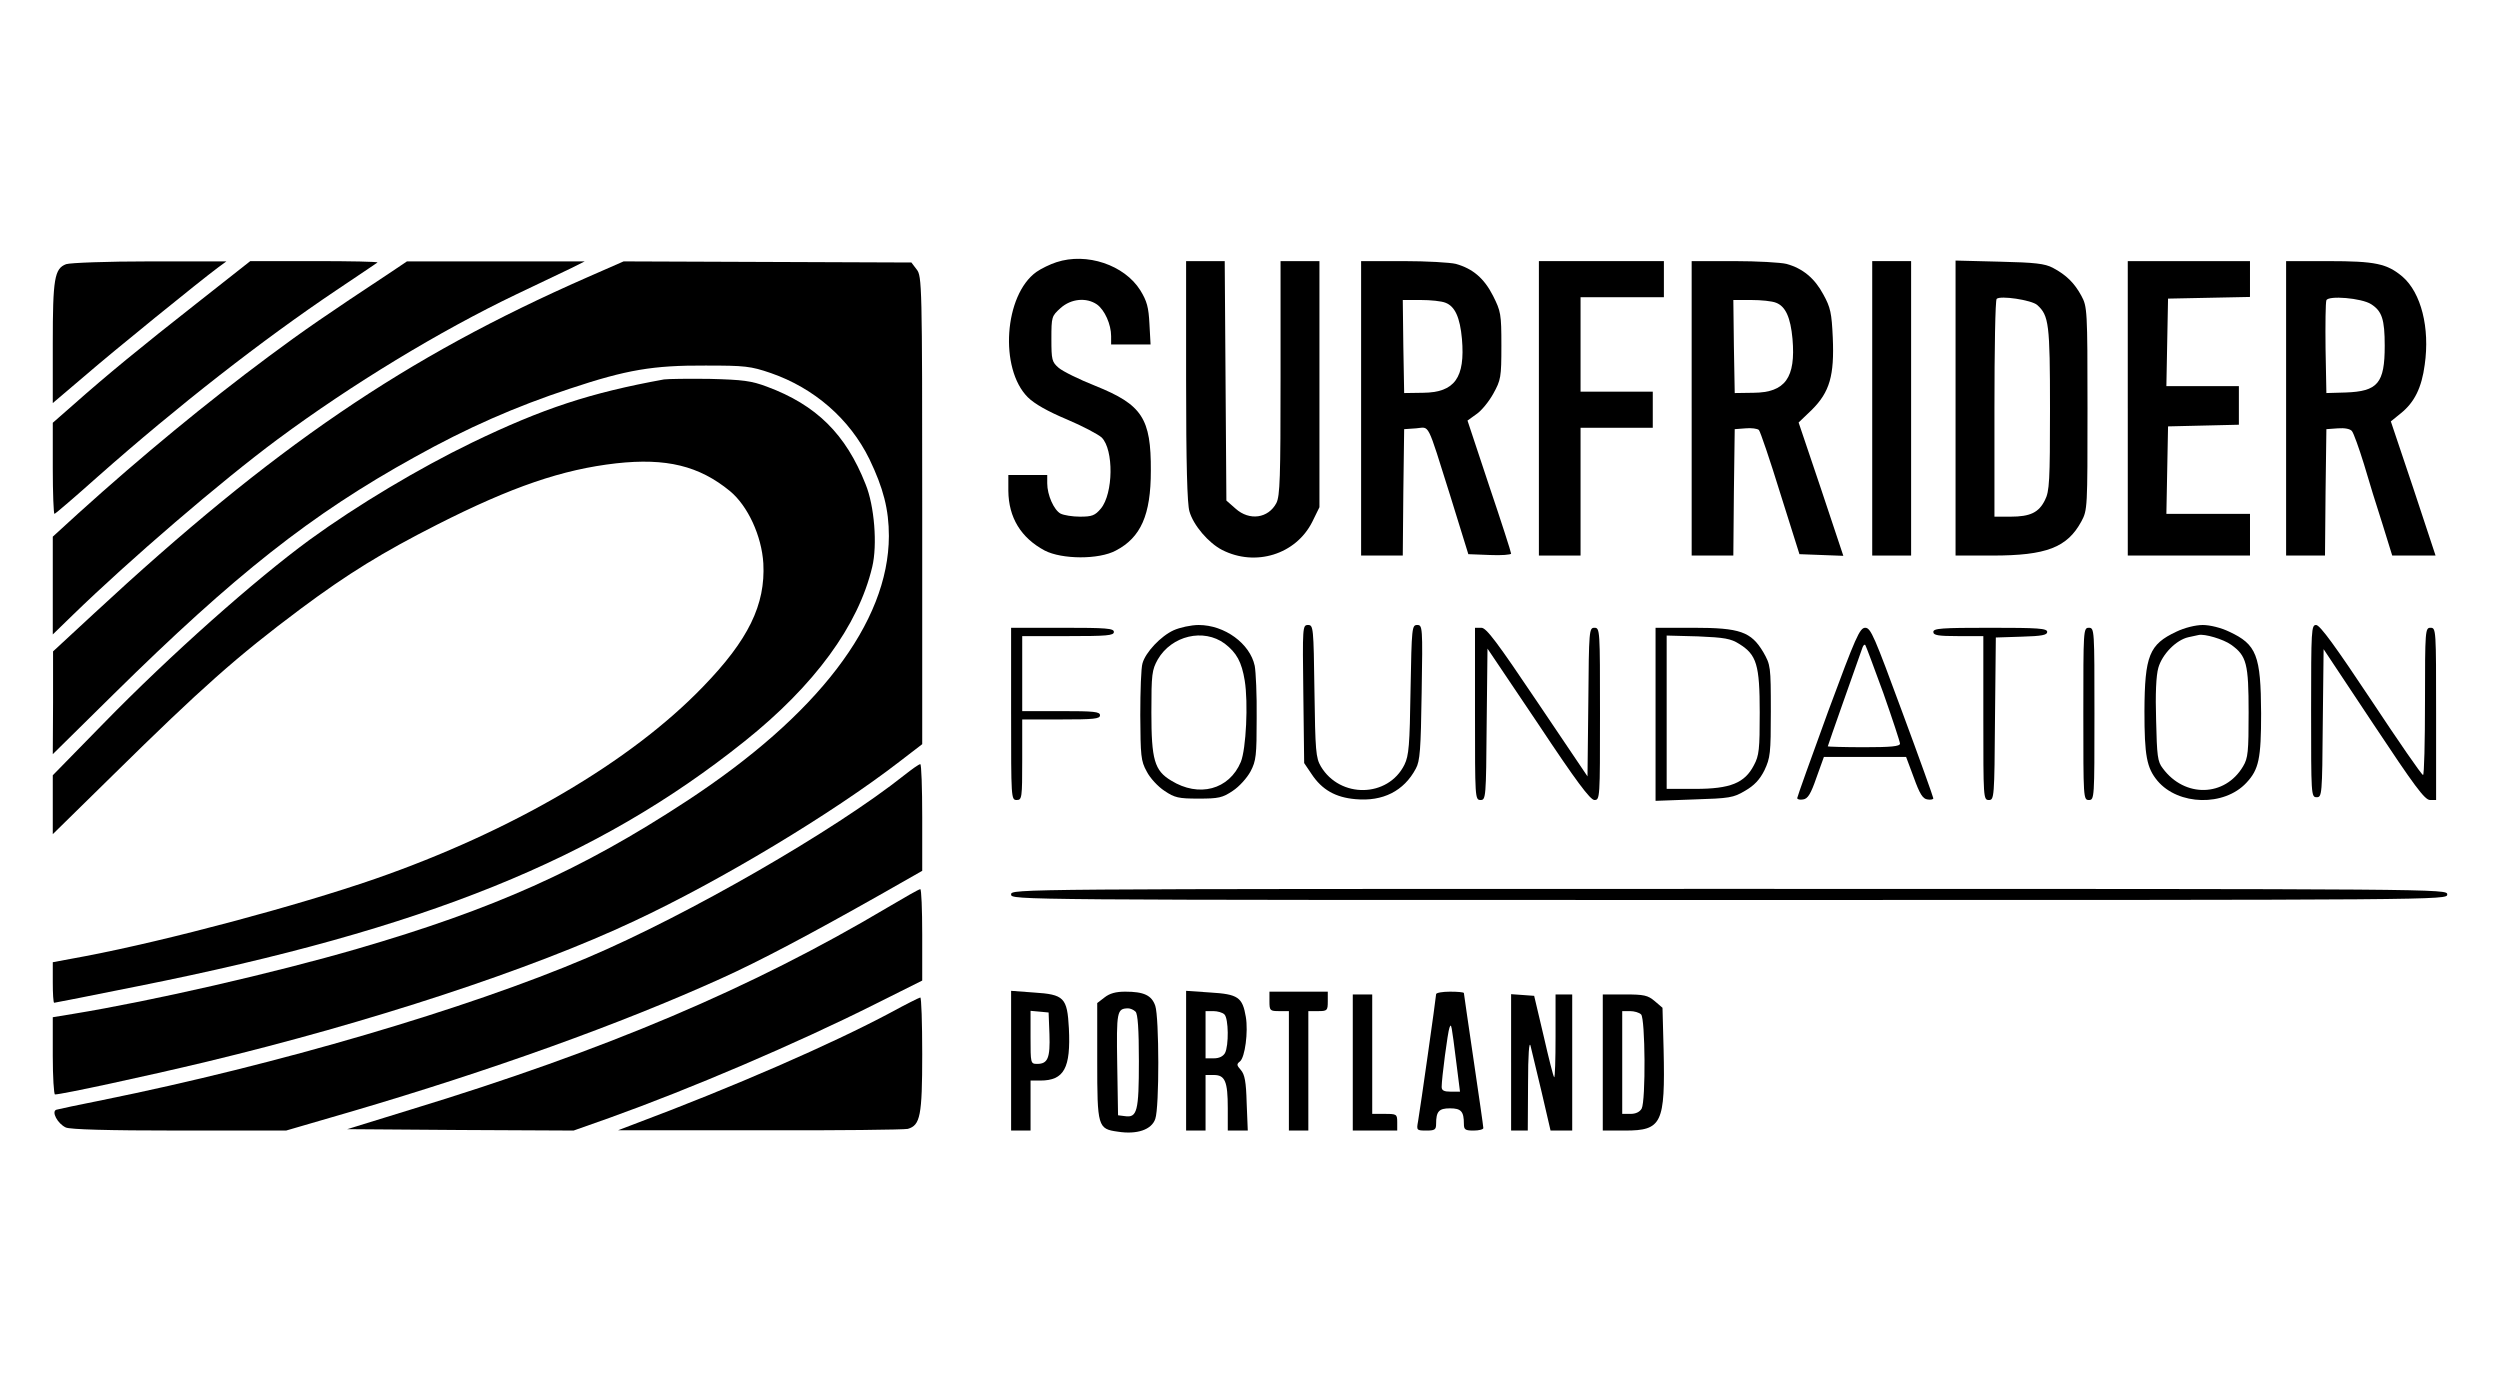 <?xml version="1.0" standalone="no"?>
<!DOCTYPE svg PUBLIC "-//W3C//DTD SVG 20010904//EN"
 "http://www.w3.org/TR/2001/REC-SVG-20010904/DTD/svg10.dtd">
<svg version="1.0" xmlns="http://www.w3.org/2000/svg"
 width="900pt" height="500pt" viewBox="0 0 900 500"
 preserveAspectRatio="xMidYMid meet">

<g transform="translate(0,500) scale(0.1,-0.1)"
fill="#000000" stroke="none">
<path d="M3803 4056 c-22 -7 -55 -23 -72 -35 -116 -83 -134 -348 -31 -451 24
-24 72 -51 141 -80 57 -24 113 -54 125 -65 44 -44 42 -202 -3 -256 -21 -25
-32 -29 -75 -29 -27 0 -58 5 -70 11 -24 13 -48 67 -48 109 l0 30 -70 0 -70 0
0 -57 c1 -96 45 -169 131 -215 62 -32 195 -33 256 0 90 47 126 128 126 287 1
189 -31 238 -200 306 -58 23 -117 52 -132 65 -24 21 -26 28 -26 104 0 80 1 82
33 111 38 34 93 39 131 13 28 -20 51 -72 51 -114 l0 -30 71 0 71 0 -4 73 c-3
61 -9 83 -33 122 -57 91 -193 137 -302 101z"/>
<path d="M238 4049 c-42 -16 -48 -52 -48 -286 l0 -214 113 96 c105 91 416 343
482 392 l30 22 -275 0 c-153 0 -287 -5 -302 -10z"/>
<path d="M708 3908 c-200 -157 -322 -257 -445 -366 l-73 -64 0 -164 c0 -90 3
-164 6 -164 3 0 74 61 157 135 286 253 591 491 859 671 78 52 144 97 147 99 2
3 -100 5 -227 5 l-231 0 -193 -152z"/>
<path d="M1410 4022 c-239 -158 -313 -209 -445 -307 -219 -163 -453 -355 -683
-563 l-92 -84 0 -176 0 -176 72 70 c206 200 533 481 738 633 266 197 582 389
860 522 80 38 168 80 195 93 l50 25 -320 0 -320 0 -55 -37z"/>
<path d="M2115 4002 c-658 -289 -1129 -610 -1777 -1211 l-147 -136 0 -185 -1
-185 218 215 c437 431 713 649 1084 854 190 106 363 182 560 247 204 68 299
84 488 83 142 0 162 -2 235 -27 156 -54 284 -165 355 -310 50 -104 70 -181 70
-277 -1 -311 -256 -645 -730 -955 -377 -247 -693 -388 -1185 -531 -296 -86
-735 -187 -1022 -234 l-73 -12 0 -139 c0 -76 4 -139 8 -139 24 0 326 65 547
118 586 141 1169 332 1540 507 310 145 712 387 953 573 l82 63 0 842 c0 815
-1 843 -20 867 l-19 25 -518 2 -518 2 -130 -57z"/>
<path d="M4270 3629 c0 -299 4 -444 12 -470 14 -50 69 -114 118 -139 120 -61
265 -16 324 101 l26 53 0 443 0 443 -70 0 -70 0 0 -420 c0 -360 -2 -425 -15
-451 -29 -55 -97 -65 -147 -20 l-33 29 -3 431 -3 431 -69 0 -70 0 0 -431z"/>
<path d="M4900 3530 l0 -530 75 0 75 0 2 228 3 227 43 3 c50 4 37 30 123 -243
l65 -210 77 -3 c42 -2 77 1 77 5 0 5 -35 114 -79 244 l-78 235 32 23 c18 12
45 45 61 74 27 49 29 58 29 173 0 114 -2 123 -30 179 -32 63 -73 98 -134 115
-20 5 -105 10 -188 10 l-153 0 0 -530z m304 380 c34 -13 52 -53 59 -130 12
-140 -26 -193 -140 -194 l-68 -1 -3 168 -2 167 64 0 c36 0 76 -4 90 -10z"/>
<path d="M5540 3530 l0 -530 75 0 75 0 0 230 0 230 130 0 130 0 0 65 0 65
-130 0 -130 0 0 170 0 170 150 0 150 0 0 65 0 65 -225 0 -225 0 0 -530z"/>
<path d="M6090 3530 l0 -530 75 0 75 0 2 228 3 227 39 3 c21 2 43 -1 48 -6 5
-5 40 -108 77 -228 l69 -219 79 -3 79 -3 -80 240 -81 240 48 46 c64 64 81 123
75 260 -4 88 -8 108 -34 155 -31 58 -74 94 -133 110 -20 5 -105 10 -188 10
l-153 0 0 -530z m304 380 c34 -13 52 -53 59 -130 12 -140 -26 -193 -140 -194
l-68 -1 -3 168 -2 167 64 0 c36 0 76 -4 90 -10z"/>
<path d="M6740 3530 l0 -530 70 0 70 0 0 530 0 530 -70 0 -70 0 0 -530z"/>
<path d="M7040 3531 l0 -531 133 0 c194 0 269 29 320 123 22 41 22 48 22 407
0 355 -1 366 -22 405 -25 46 -54 75 -103 101 -29 15 -63 19 -192 22 l-158 4 0
-531z m294 371 c42 -38 46 -67 46 -374 0 -259 -2 -297 -18 -328 -22 -45 -53
-60 -124 -60 l-58 0 0 388 c0 214 3 392 8 396 12 13 126 -4 146 -22z"/>
<path d="M7660 3530 l0 -530 220 0 220 0 0 75 0 75 -150 0 -151 0 3 158 3 157
128 3 127 3 0 69 0 70 -130 0 -131 0 3 158 3 157 148 3 147 3 0 64 0 65 -220
0 -220 0 0 -530z"/>
<path d="M8230 3530 l0 -530 70 0 70 0 2 228 3 227 41 3 c25 2 45 -2 51 -10 6
-7 25 -60 43 -118 17 -58 47 -156 67 -217 l35 -113 78 0 78 0 -80 242 -81 241
37 30 c48 39 74 91 85 174 19 133 -13 259 -80 317 -56 47 -97 56 -268 56
l-151 0 0 -530z m306 375 c39 -25 49 -54 49 -150 0 -135 -25 -164 -141 -168
l-69 -2 -3 160 c-1 87 0 166 3 174 7 18 127 8 161 -14z"/>
<path d="M2390 3634 c-264 -48 -435 -104 -690 -227 -192 -93 -413 -225 -585
-350 -198 -145 -501 -414 -743 -662 l-182 -186 0 -106 0 -106 218 214 c318
313 444 425 674 597 172 128 296 204 491 303 270 137 452 199 645 221 181 20
299 -9 410 -100 64 -53 114 -161 120 -260 8 -149 -54 -276 -217 -444 -261
-271 -689 -521 -1181 -692 -277 -96 -748 -222 -1042 -278 l-118 -22 0 -73 c0
-40 2 -73 5 -73 3 0 139 27 303 60 1032 206 1652 457 2182 881 252 201 410
417 460 628 19 79 8 220 -24 298 -71 180 -177 285 -355 351 -56 21 -86 25
-206 28 -77 1 -151 0 -165 -2z"/>
<path d="M4225 2731 c-46 -21 -101 -79 -112 -119 -5 -15 -8 -99 -8 -187 1
-146 2 -164 23 -202 12 -24 41 -55 64 -70 37 -25 51 -28 123 -28 72 0 86 3
123 28 23 15 51 46 64 70 20 38 22 57 22 192 1 83 -3 167 -7 188 -17 80 -108
147 -202 147 -27 0 -68 -9 -90 -19z m184 -48 c43 -33 61 -66 72 -133 13 -80 5
-246 -14 -293 -42 -100 -151 -129 -251 -67 -60 36 -71 75 -71 245 0 139 2 153
23 191 50 86 165 113 241 57z"/>
<path d="M4692 2502 l3 -249 27 -40 c37 -56 86 -84 158 -90 98 -9 174 29 217
110 15 27 18 68 21 275 4 236 3 242 -16 242 -19 0 -20 -8 -24 -232 -3 -202 -6
-238 -22 -271 -59 -119 -232 -122 -301 -6 -18 31 -20 55 -23 272 -3 229 -4
237 -23 237 -20 0 -20 -6 -17 -248z"/>
<path d="M7835 2726 c-98 -46 -114 -86 -115 -286 0 -161 8 -204 47 -251 75
-89 240 -93 320 -7 45 48 53 87 53 250 -1 209 -16 248 -115 294 -29 14 -69 24
-95 24 -26 0 -66 -10 -95 -24z m197 -47 c56 -40 63 -68 63 -244 0 -142 -2
-164 -20 -194 -65 -110 -210 -114 -289 -7 -19 24 -21 45 -24 173 -3 95 0 161
8 189 14 49 64 100 108 110 15 3 32 7 37 8 21 5 89 -15 117 -35z"/>
<path d="M8320 2440 c0 -302 0 -310 20 -310 19 0 20 8 22 266 l3 267 180 -271
c146 -220 184 -272 203 -272 l22 0 0 310 c0 303 0 310 -20 310 -19 0 -20 -7
-20 -265 0 -146 -3 -265 -7 -265 -5 0 -89 122 -187 270 -127 191 -184 270
-198 270 -17 0 -18 -15 -18 -310z"/>
<path d="M3640 2430 c0 -303 0 -310 20 -310 19 0 20 7 20 145 l0 145 140 0
c118 0 140 2 140 15 0 13 -22 15 -140 15 l-140 0 0 135 0 135 165 0 c140 0
165 2 165 15 0 13 -27 15 -185 15 l-185 0 0 -310z"/>
<path d="M5310 2430 c0 -302 0 -310 20 -310 19 0 20 8 22 273 l3 272 183 -272
c136 -205 187 -273 202 -273 20 0 20 7 20 310 0 302 0 310 -20 310 -19 0 -20
-8 -22 -267 l-3 -268 -180 267 c-146 217 -184 268 -202 268 l-23 0 0 -310z"/>
<path d="M5960 2429 l0 -312 138 5 c128 4 142 6 184 31 33 19 53 40 70 74 21
45 23 60 23 213 0 162 -1 166 -27 212 -44 74 -84 88 -251 88 l-137 0 0 -311z
m301 253 c63 -39 74 -75 74 -247 0 -132 -2 -155 -21 -190 -33 -64 -85 -85
-211 -85 l-103 0 0 276 0 276 113 -3 c95 -4 118 -8 148 -27z"/>
<path d="M6581 2438 c-61 -167 -111 -307 -111 -311 0 -5 10 -7 21 -5 17 2 28
20 48 78 l27 75 148 0 148 0 28 -75 c21 -58 32 -76 49 -78 11 -2 21 0 21 4 0
4 -50 144 -112 311 -100 271 -113 303 -133 303 -20 0 -34 -32 -134 -302z m199
67 c33 -94 60 -176 60 -182 0 -10 -33 -13 -130 -13 -71 0 -130 2 -130 3 0 3
103 294 125 356 3 8 7 12 10 9 2 -2 31 -80 65 -173z"/>
<path d="M6960 2725 c0 -12 17 -15 90 -15 l90 0 0 -295 c0 -288 0 -295 20
-295 19 0 20 8 22 293 l3 292 93 3 c73 2 92 6 92 17 0 13 -32 15 -205 15 -176
0 -205 -2 -205 -15z"/>
<path d="M7500 2430 c0 -303 0 -310 20 -310 20 0 20 7 20 310 0 303 0 310 -20
310 -20 0 -20 -7 -20 -310z"/>
<path d="M3255 2209 c-249 -198 -778 -503 -1141 -657 -432 -184 -1117 -385
-1744 -512 -85 -17 -161 -33 -167 -35 -19 -6 4 -50 34 -64 16 -7 148 -11 408
-11 l385 0 237 69 c500 147 968 315 1328 478 140 63 326 162 572 301 l153 87
0 193 c0 105 -3 192 -7 191 -5 0 -30 -18 -58 -40z"/>
<path d="M3195 1733 c-488 -290 -1013 -513 -1718 -728 l-227 -70 407 -3 408
-2 130 46 c290 104 670 266 955 409 l170 85 0 165 c0 91 -3 165 -7 164 -5 0
-57 -30 -118 -66z"/>
<path d="M3640 1780 c0 -20 7 -20 2585 -20 2578 0 2585 0 2585 20 0 20 -7 20
-2585 20 -2578 0 -2585 0 -2585 -20z"/>
<path d="M3640 1181 l0 -251 35 0 35 0 0 90 0 90 35 0 c86 0 110 45 103 188
-6 111 -17 122 -127 129 l-81 6 0 -252z m138 96 c3 -86 -6 -107 -44 -107 -24
0 -24 2 -24 96 l0 95 33 -3 32 -3 3 -78z"/>
<path d="M3976 1409 l-26 -20 0 -208 c0 -238 2 -245 74 -255 69 -11 122 7 135
46 15 42 14 365 0 407 -13 38 -41 51 -108 51 -34 0 -56 -6 -75 -21z m112 -51
c8 -8 12 -62 12 -178 0 -181 -6 -205 -51 -198 l-24 3 -3 184 c-3 191 -1 200
39 201 8 0 20 -5 27 -12z"/>
<path d="M4270 1181 l0 -251 35 0 35 0 0 100 0 100 30 0 c40 0 50 -23 50 -119
l0 -81 36 0 36 0 -4 99 c-2 77 -7 103 -21 119 -15 17 -16 21 -3 31 18 15 30
106 21 160 -12 71 -28 82 -128 88 l-87 6 0 -252z m138 167 c15 -15 16 -112 2
-139 -7 -12 -21 -19 -40 -19 l-30 0 0 85 0 85 28 0 c15 0 33 -5 40 -12z"/>
<path d="M4570 1395 c0 -33 2 -35 35 -35 l35 0 0 -215 0 -215 35 0 35 0 0 215
0 215 35 0 c33 0 35 2 35 35 l0 35 -105 0 -105 0 0 -35z"/>
<path d="M5170 1421 c0 -10 -57 -412 -65 -458 -6 -32 -5 -33 30 -33 30 0 35 3
35 24 0 45 10 56 50 56 40 0 50 -11 50 -56 0 -21 5 -24 35 -24 19 0 35 4 35 9
0 6 -16 116 -35 245 -19 130 -35 238 -35 241 0 3 -22 5 -50 5 -27 0 -50 -4
-50 -9z m73 -248 l13 -103 -33 0 c-24 0 -33 4 -33 17 0 31 22 198 28 213 7 18
7 15 25 -127z"/>
<path d="M4870 1175 l0 -245 80 0 80 0 0 30 c0 29 -2 30 -45 30 l-45 0 0 215
0 215 -35 0 -35 0 0 -245z"/>
<path d="M5440 1176 l0 -246 30 0 30 0 1 168 c0 106 4 156 9 137 4 -16 22 -92
40 -167 l32 -138 39 0 39 0 0 245 0 245 -30 0 -30 0 0 -152 c0 -83 -2 -149 -5
-146 -3 2 -20 70 -38 149 l-34 144 -41 3 -42 3 0 -245z"/>
<path d="M5770 1175 l0 -245 80 0 c133 0 145 25 139 291 l-4 151 -28 24 c-25
21 -38 24 -108 24 l-79 0 0 -245z m138 173 c15 -15 17 -310 2 -339 -7 -12 -21
-19 -40 -19 l-30 0 0 185 0 185 28 0 c15 0 33 -5 40 -12z"/>
<path d="M3205 1354 c-210 -112 -562 -266 -925 -402 l-55 -21 510 0 c281 -1
520 2 533 5 45 13 52 47 52 269 0 113 -3 205 -7 204 -5 -1 -53 -25 -108 -55z"/>
</g>
</svg>
